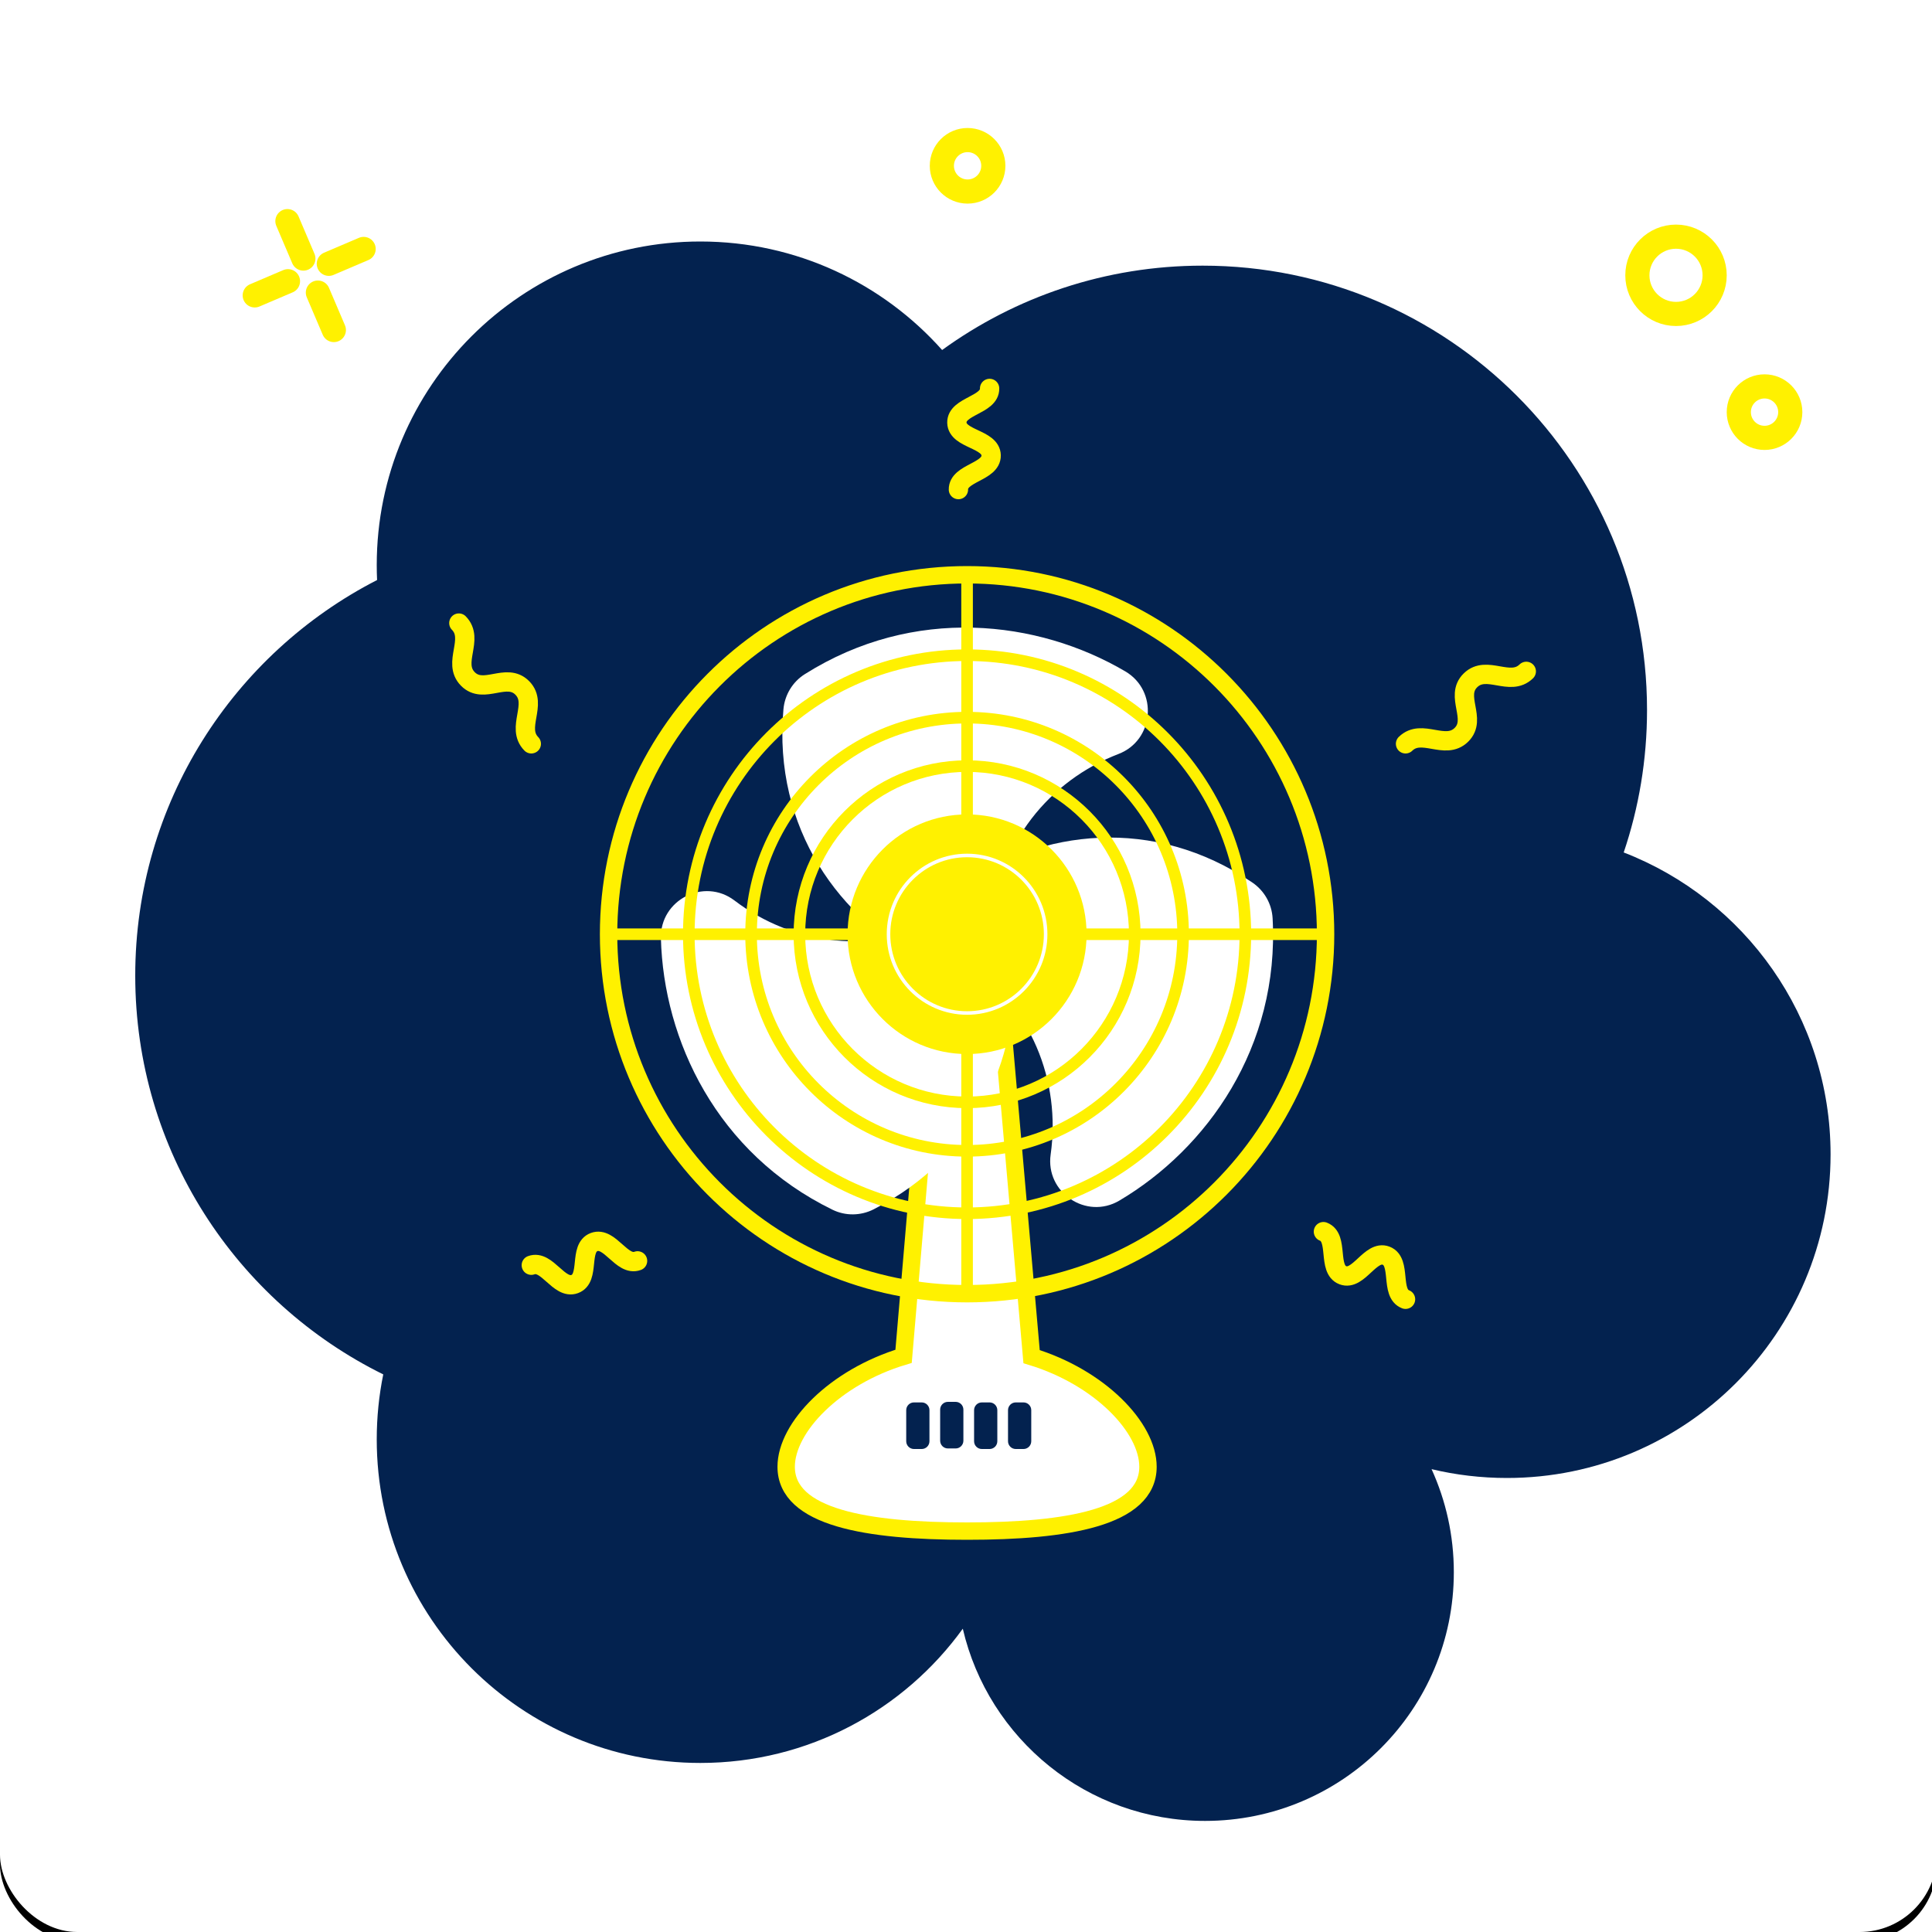 <?xml version="1.0" encoding="UTF-8"?>
<svg width="400px" height="400px" viewBox="0 0 400 400" version="1.1" xmlns="http://www.w3.org/2000/svg" xmlns:xlink="http://www.w3.org/1999/xlink">
    <!-- Generator: Sketch 53.2 (72643) - https://sketchapp.com -->
    <title>appareil ventilateur</title>
    <desc>Created with Sketch.</desc>
    <defs>
        <rect id="path-1" x="0" y="0" width="401" height="400" rx="16"></rect>
        <filter x="-1.7%" y="-1.2%" width="103.5%" height="103.5%" filterUnits="objectBoundingBox" id="filter-2">
            <feOffset dx="0" dy="2" in="SourceAlpha" result="shadowOffsetOuter1"></feOffset>
            <feGaussianBlur stdDeviation="2" in="shadowOffsetOuter1" result="shadowBlurOuter1"></feGaussianBlur>
            <feColorMatrix values="0 0 0 0 0   0 0 0 0 0   0 0 0 0 0  0 0 0 0.102 0" type="matrix" in="shadowBlurOuter1"></feColorMatrix>
        </filter>
    </defs>
    <g id="appareil-ventilateur" stroke="none" stroke-width="1" fill="none" fill-rule="evenodd">
        <g id="Rectangle" fill-rule="nonzero">
            <use fill="black" fill-opacity="1" filter="url(#filter-2)" xlink:href="#path-1"></use>
            <use fill="#FFFFFF" xlink:href="#path-1"></use>
        </g>
        <path d="M296.39,304.172 C299.351,310.671 301,317.893 301,325.5 C301,353.943 277.943,377 249.5,377 C225.084,377 204.637,360.01 199.336,337.207 C187.166,354.044 167.363,365 145,365 C107.997,365 78,335.003 78,298 C78,293.395 78.465,288.899 79.349,284.555 C48.927,269.546 28,238.217 28,202 C28,166.293 48.342,135.337 78.07,120.089 C78.023,119.065 78,118.035 78,117 C78,79.997 107.997,50 145,50 C164.907,50 182.786,58.682 195.057,72.465 C210.213,61.478 228.85,55 249,55 C299.81,55 341,96.19 341,147 C341,157.315 339.302,167.234 336.171,176.493 C361.229,186.189 379,210.519 379,239 C379,276.003 349.003,306 312,306 C306.625,306 301.398,305.367 296.39,304.172 Z" id="Combined-Shape" fill="#03224F" fill-rule="nonzero"></path>
        <g id="ventilateur" transform="translate(126, 119)">
            <path d="M87.579,161.876 L79.263,66.957 L69.183,66.957 L61.077,161.812 C46.877,166.07 36.768,176.503 36.768,184.678 C36.768,195.207 53.537,198 74.223,198 C94.909,198 111.678,195.207 111.678,184.678 C111.678,176.543 101.669,166.174 87.579,161.876" id="Fill-1" fill="#FFFFFF"></path>
            <path d="M87.579,161.876 L79.263,66.957 L69.183,66.957 L61.077,161.812 C46.877,166.07 36.768,176.503 36.768,184.678 C36.768,195.207 53.537,198 74.223,198 C94.909,198 111.678,195.207 111.678,184.678 C111.678,176.543 101.669,166.174 87.579,161.876 Z" id="Stroke-3" stroke="#FFF100" stroke-width="3.6" stroke-linecap="round"></path>
            <path d="M71.856,180.887 L70.252,180.887 C69.367,180.887 68.648,180.167 68.648,179.279 L68.648,172.848 C68.648,171.96 69.367,171.24 70.252,171.24 L71.856,171.24 C72.741,171.24 73.46,171.96 73.46,172.848 L73.46,179.279 C73.46,180.167 72.741,180.887 71.856,180.887 Z" id="Stroke-5" fill="#03224F"></path>
            <path d="M78.881,181.002 L77.277,181.002 C76.392,181.002 75.674,180.282 75.674,179.394 L75.674,172.963 C75.674,172.075 76.392,171.355 77.277,171.355 L78.881,171.355 C79.767,171.355 80.485,172.075 80.485,172.963 L80.485,179.394 C80.485,180.282 79.767,181.002 78.881,181.002 Z" id="Stroke-7" fill="#03224F"></path>
            <path d="M85.906,181.002 L84.303,181.002 C83.417,181.002 82.699,180.282 82.699,179.394 L82.699,172.963 C82.699,172.075 83.417,171.355 84.303,171.355 L85.906,171.355 C86.792,171.355 87.51,172.075 87.51,172.963 L87.51,179.394 C87.51,180.282 86.792,181.002 85.906,181.002 Z" id="Stroke-9" fill="#03224F"></path>
            <path d="M64.831,181.002 L63.227,181.002 C62.341,181.002 61.623,180.282 61.623,179.394 L61.623,172.963 C61.623,172.075 62.341,171.355 63.227,171.355 L64.831,171.355 C65.716,171.355 66.434,172.075 66.434,172.963 L66.434,179.394 C66.434,180.282 65.716,181.002 64.831,181.002 Z" id="Stroke-11" fill="#03224F"></path>
            <path d="M79.492,72.235 C80.451,55.631 91.403,42.538 105.564,37.107 C112.975,34.265 113.824,24.023 106.979,20 C88.855,9.345 63.208,6.339 40.627,20.578 C38.095,22.174 36.466,24.872 36.202,27.858 C34.01,52.566 47.934,71.537 65.768,80.294 C71.909,83.309 79.096,79.08 79.492,72.235" id="Fill-13" fill="#FFFFFF"></path>
            <path d="M73.571,80.102 C87.578,89.009 93.672,104.968 91.527,120.017 C90.405,127.893 98.921,133.612 105.753,129.568 C123.846,118.859 138.925,97.842 137.481,71.134 C137.32,68.14 135.76,65.402 133.284,63.719 C112.81,49.795 89.509,52.784 73.212,64.16 C67.6,68.077 67.796,76.43 73.571,80.102" id="Fill-15" fill="#FFFFFF"></path>
            <path d="M69.588,71.091 C55.019,79.042 38.147,76.63 26.07,67.44 C19.749,62.63 10.627,67.315 10.833,75.268 C11.38,96.327 22.376,119.752 46.36,131.461 C49.049,132.774 52.194,132.736 54.863,131.385 C76.947,120.205 85.661,98.331 83.661,78.522 C82.971,71.7 75.594,67.814 69.588,71.091" id="Fill-17" fill="#FFFFFF"></path>
            <path d="M148.446,74.422 C148.446,33.32 115.215,6e-05 74.223,6e-05 C33.231,6e-05 0,33.32 0,74.422 C0,115.525 33.231,148.844 74.223,148.844 C115.215,148.844 148.446,115.525 148.446,74.422 Z" id="Stroke-19" stroke="#FFF100" stroke-width="3.6" stroke-linecap="round"></path>
            <path d="M131.837,74.422 C131.837,42.517 106.043,16.653 74.223,16.653 C42.403,16.653 16.608,42.517 16.608,74.422 C16.608,106.327 42.403,132.191 74.223,132.191 C106.043,132.191 131.837,106.327 131.837,74.422 Z" id="Stroke-21" stroke="#FFF100" stroke-width="2.4" stroke-linecap="round"></path>
            <path d="M118.945,74.422 C118.945,49.657 98.922,29.58 74.223,29.58 C49.523,29.58 29.5,49.657 29.5,74.422 C29.5,99.188 49.523,119.264 74.223,119.264 C98.922,119.264 118.945,99.188 118.945,74.422 Z" id="Stroke-23" stroke="#FFF100" stroke-width="2.4" stroke-linecap="round"></path>
            <path d="M108.938,74.422 C108.938,55.198 93.395,39.614 74.223,39.614 C55.05,39.614 39.508,55.198 39.508,74.422 C39.508,93.646 55.05,109.231 74.223,109.231 C93.395,109.231 108.938,93.646 108.938,74.422 Z" id="Stroke-25" stroke="#FFF100" stroke-width="2.4" stroke-linecap="round"></path>
            <path d="M0,74.422 L148.446,74.422" id="Stroke-27" stroke="#FFF100" stroke-width="2.4" stroke-linecap="round"></path>
            <path d="M74.223,0 L74.223,148.844" id="Stroke-29" stroke="#FFF100" stroke-width="2.4" stroke-linecap="round"></path>
            <path d="M98.964,74.422 C98.964,60.722 87.887,49.615 74.223,49.615 C60.559,49.615 49.482,60.722 49.482,74.422 C49.482,88.123 60.559,99.23 74.223,99.23 C87.887,99.23 98.964,88.123 98.964,74.422" id="Fill-31" fill="#FFF100"></path>
            <path d="M90.488,74.422 C90.488,65.415 83.206,58.114 74.223,58.114 C65.24,58.114 57.958,65.415 57.958,74.422 C57.958,83.429 65.24,90.731 74.223,90.731 C83.206,90.731 90.488,83.429 90.488,74.422 Z" id="Stroke-33" stroke="#FFFFFF" stroke-width="0.733"></path>
        </g>
        <path d="M205.656,34.328 C205.656,37.271 203.271,39.656 200.328,39.656 C197.385,39.656 195,37.271 195,34.328 C195,31.385 197.385,29 200.328,29 C203.271,29 205.656,31.385 205.656,34.328 Z" id="Stroke-3" stroke="#FFF100" stroke-width="5" stroke-linecap="round"></path>
        <path d="M370.656,85.328 C370.656,88.271 368.271,90.656 365.328,90.656 C362.385,90.656 360,88.271 360,85.328 C360,82.385 362.385,80 365.328,80 C368.271,80 370.656,82.385 370.656,85.328 Z" id="Stroke-3-Copy" stroke="#FFF100" stroke-width="5" stroke-linecap="round"></path>
        <path d="M355,57 C355,61.419 351.419,65 347,65 C342.581,65 339,61.419 339,57 C339,52.581 342.581,49 347,49 C351.419,49 355,52.581 355,57 Z" id="Stroke-3-Copy-2" stroke="#FFF100" stroke-width="5" stroke-linecap="round"></path>
        <g id="spark" transform="translate(64.019, 56.872) rotate(-6) translate(-64.019, -56.872) translate(51.519, 44.872)" stroke="#FFF100" stroke-linecap="round" stroke-width="5">
            <path d="M13.899,15.874 L16.376,23.927" id="Stroke-5"></path>
            <path d="M9.171,0.5 L11.648,8.553" id="Stroke-7"></path>
            <path d="M16.772,10.182 L24.262,7.878" id="Stroke-9"></path>
            <path d="M0.835,15.084 L7.987,12.884" id="Stroke-11"></path>
        </g>
        <g id="Group-50" transform="translate(95, 80)" stroke="#FFF100" stroke-linecap="round" stroke-width="4">
            <path d="M196,74 C199.361,70.713 204.192,75.437 207.553,72.15 C210.915,68.863 206.084,64.138 209.446,60.851 C212.807,57.563 217.638,62.288 221,59" id="Stroke-28"></path>
            <path d="M37,181.051 C33.747,182.25 31.268,175.954 28.015,177.153 C24.761,178.352 27.24,184.648 23.986,185.847 C20.732,187.047 18.254,180.75 15,181.949" id="Stroke-32"></path>
            <path d="M99.31,19.015 C100.701,15.842 107.055,18.629 108.445,15.457 C109.836,12.284 103.482,9.497 104.873,6.325 C106.264,3.152 112.618,5.939 114.01,2.766" id="Stroke-35" transform="translate(106.66, 10.891) rotate(-25) translate(-106.66, -10.891) "></path>
            <path d="M179,175 C182.245,176.244 179.773,182.778 183.018,184.022 C186.264,185.267 188.735,178.733 191.981,179.977 C195.226,181.221 192.755,187.756 196,189" id="Stroke-37"></path>
            <path d="M15,74 C11.713,70.639 16.438,65.808 13.15,62.447 C9.863,59.085 5.138,63.916 1.851,60.554 C-1.437,57.193 3.288,52.362 0,49" id="Stroke-48"></path>
        </g>
    </g>
</svg>